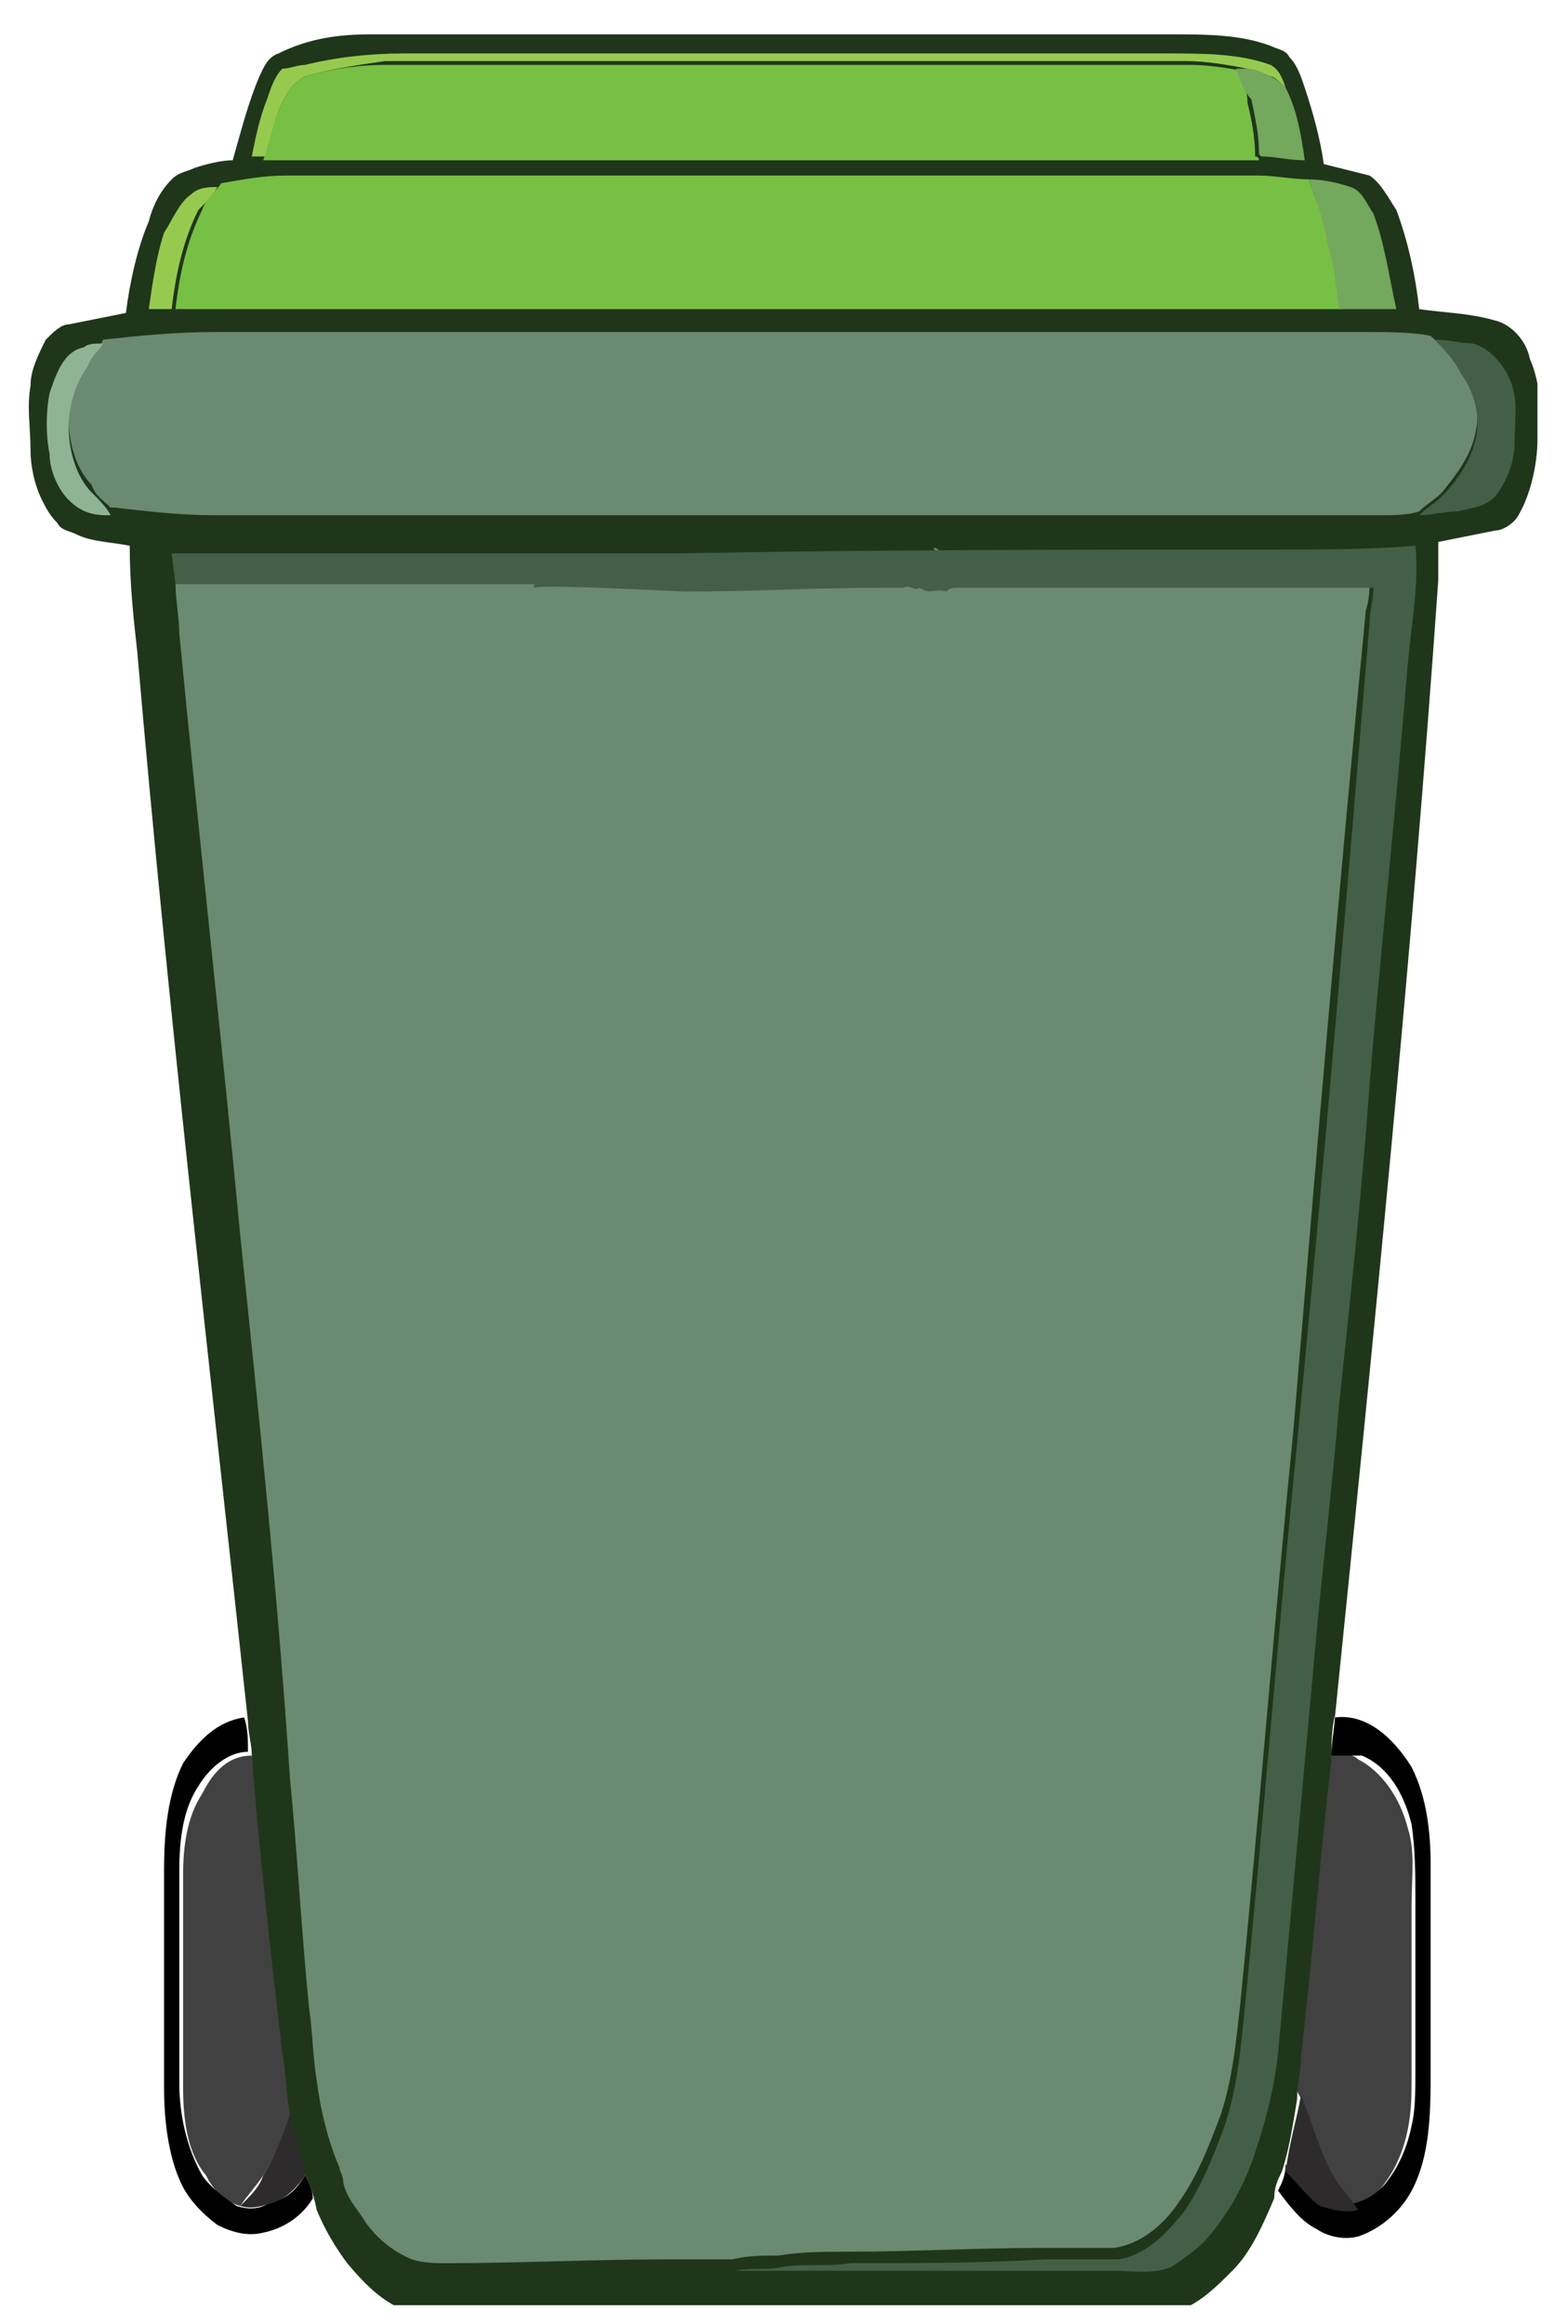 <svg version="1.1" id="Layer_1" xmlns="http://www.w3.org/2000/svg" xmlns:xlink="http://www.w3.org/1999/xlink" x="0px" y="0px"
	 viewBox="0 0 41.1 60.9" style="enable-background:new 0 0 41.1 60.9;" xml:space="preserve">
<style type="text/css">
	.gb{clip-path:url(#SVGID_00000066483371523878008350000007289286890841637001_);fill:#424142;}
	.gb1{clip-path:url(#SVGID_00000066483371523878008350000007289286890841637001_);fill:#1F361A;}
	.gb2{clip-path:url(#SVGID_00000066483371523878008350000007289286890841637001_);fill:#6A8A71;}
	.gb3{clip-path:url(#SVGID_00000066483371523878008350000007289286890841637001_);fill:#96CA4F;}
	.gb4{clip-path:url(#SVGID_00000066483371523878008350000007289286890841637001_);fill:#77C044;}
	.gb5{clip-path:url(#SVGID_00000066483371523878008350000007289286890841637001_);fill:#8FB395;}
	.gb6{clip-path:url(#SVGID_00000066483371523878008350000007289286890841637001_);fill:#435F48;}
	.gb7{clip-path:url(#SVGID_00000066483371523878008350000007289286890841637001_);fill:#73A85D;}
	.gb8{clip-path:url(#SVGID_00000066483371523878008350000007289286890841637001_);}
	.gb9{clip-path:url(#SVGID_00000066483371523878008350000007289286890841637001_);fill:#2D2B2B;}
</style>
<g>
	<defs>
		<rect id="SVGID_1_" x="0.6" y="0.9" width="39.7" height="59.5"/>
	</defs>
	<clipPath id="SVGID_00000024000763049986189290000010373164948606586014_">
		<use xlink:href="#SVGID_1_"  style="overflow:visible;"/>
	</clipPath>
	<path style="clip-path:url(#SVGID_00000024000763049986189290000010373164948606586014_);fill:#424142;" d="M34.9,46
		c0.2,0,0.5-0.1,0.7,0.1c0.6,0.3,1.1,1,1.3,1.8c0.2,0.6,0.1,1.3,0.1,2c0,1.5,0,3,0,4.5c0,0.5,0,0.9-0.1,1.4c-0.1,0.5-0.3,1-0.6,1.4
		c-0.2,0.3-0.5,0.5-0.8,0.6c-0.2-0.3-0.4-0.5-0.6-0.8c-0.3-0.5-0.5-1.1-0.7-1.7c0-0.2-0.1-0.3-0.2-0.5c0-0.4,0.1-0.7,0.1-1.1
		C34.4,51.2,34.6,48.6,34.9,46"/>
	<path style="clip-path:url(#SVGID_00000024000763049986189290000010373164948606586014_);fill:#424142;" d="M5.3,47
		C5.6,46.4,6,46,6.6,46c0.3,2.6,0.6,5.2,0.9,7.8c0.1,0.5,0.1,1.1,0.2,1.6C7.4,56,7.2,56.5,6.9,57c-0.2,0.3-0.4,0.5-0.6,0.8
		c-0.4-0.1-0.7-0.4-0.9-0.8c-0.5-0.6-0.6-1.5-0.6-2.3c0-1.9,0-3.7,0-5.6C4.8,48.4,4.9,47.6,5.3,47"/>
	<path style="clip-path:url(#SVGID_00000024000763049986189290000010373164948606586014_);fill:#1F361A;" d="M2.7,8.9L2.7,8.9
		C2.5,9,2.3,9,2.2,9.1c-0.4,0.2-0.7,0.6-0.8,1.1c-0.1,0.5-0.1,1.1,0,1.6c0,0.5,0.2,0.9,0.5,1.2c0.3,0.3,0.7,0.4,1,0.4
		c0.1,0,0.1,0,0.2,0c0.9,0.1,1.7,0.2,2.6,0.2c9.2,0,18.3,0,27.5,0c1,0,2.1,0,3.1,0c0.3,0,0.7,0,1-0.1c0.3,0,0.7-0.1,1-0.1
		c0.3-0.1,0.7-0.1,1-0.4c0.3-0.4,0.5-0.9,0.5-1.4c0-0.5,0.1-1.1-0.1-1.6c-0.2-0.5-0.5-0.9-1-1c-0.3-0.1-0.7-0.1-1-0.1
		c-0.5-0.1-1.1-0.1-1.6-0.1c-10.1,0-20.2,0-30.3,0C4.6,8.7,3.7,8.8,2.7,8.9"/>
	<path style="clip-path:url(#SVGID_00000024000763049986189290000010373164948606586014_);fill:#1F361A;" d="M26.5,4.6
		c-6.3,0-12.7,0-19,0c-0.6,0-1.1,0.1-1.7,0.2C5.5,4.9,5.2,4.9,5,5.1C4.7,5.3,4.5,5.8,4.3,6.2C4.1,6.8,4,7.5,3.9,8.2
		c0.2,0,0.4,0,0.6,0c0.2,0,0.4,0,0.6,0c1.4,0,2.9,0,4.3,0c8.6,0,17.1,0,25.7,0c0.5,0,1,0,1.5,0c-0.2-0.8-0.3-1.7-0.6-2.5
		c-0.1-0.3-0.3-0.6-0.6-0.7c-0.4-0.1-0.7-0.2-1.1-0.2c-0.4,0-0.9-0.1-1.3-0.1c-1.6,0-3.2,0-4.8,0C27.6,4.6,27,4.6,26.5,4.6"/>
	<path style="clip-path:url(#SVGID_00000024000763049986189290000010373164948606586014_);fill:#1F361A;" d="M8,1.7
		C7.8,1.7,7.6,1.8,7.4,1.9C7.2,2.1,7.1,2.4,7,2.7c-0.2,0.5-0.3,1-0.4,1.5c0.1,0,0.2,0,0.4,0c0.7-0.1,1.3,0,2,0c8,0,16,0,24.1,0
		c0.4,0,0.8,0.1,1.1,0.1c-0.1-0.6-0.2-1.3-0.5-1.9c-0.1-0.2-0.2-0.5-0.4-0.6c-0.9-0.3-1.8-0.4-2.7-0.3c-1.2,0-2.5,0-3.7,0
		c-1.9,0-3.8,0-5.8,0c-0.8,0-1.7,0-2.5,0c-2.1,0-4.3,0-6.4,0c-0.5,0-1,0-1.6,0C9.7,1.4,8.8,1.4,8,1.7"/>
	<path style="clip-path:url(#SVGID_00000024000763049986189290000010373164948606586014_);fill:#1F361A;" d="M7.3,1.4
		C8.1,1,8.9,0.9,9.7,0.9c7,0,14,0,21,0c0.9,0,1.8,0,2.6,0.3c0.2,0.1,0.4,0.1,0.5,0.3C34,1.7,34.1,2,34.2,2.3c0.2,0.6,0.4,1.3,0.5,2
		c0.4,0.1,0.8,0.2,1.2,0.3c0.3,0.2,0.5,0.6,0.7,0.9c0.3,0.8,0.5,1.7,0.6,2.6c0.7,0.1,1.3,0.1,2,0.3c0.4,0.1,0.8,0.5,0.9,1
		c0.3,0.7,0.3,1.4,0.2,2.1c0,0.7-0.2,1.5-0.5,2c-0.1,0.2-0.4,0.4-0.6,0.4c-0.5,0.1-1,0.2-1.5,0.3c0,0.3,0,0.7,0,1
		C37,25.2,36,35.1,35,44.9c-0.1,0.4-0.1,0.8-0.1,1.2c-0.3,2.6-0.5,5.2-0.8,7.8c0,0.4-0.1,0.7-0.1,1.1c-0.1,0.6-0.2,1.3-0.4,1.9
		c-0.1,0.2-0.2,0.4-0.2,0.7c-0.3,0.7-0.6,1.4-1.1,1.9c-0.4,0.4-0.8,0.8-1.3,1c-0.3,0.1-0.6,0.1-1,0.1c-3.1,0-6.3-0.1-9.4-0.1
		c-2.4,0-4.8,0.1-7.1,0.1c-0.9,0-1.8,0-2.6,0c-0.7-0.1-1.3-0.7-1.8-1.3c-0.3-0.4-0.6-0.9-0.8-1.4C8.2,57.4,8.1,57.2,8,57
		c-0.2-0.5-0.3-1-0.4-1.6c-0.1-0.5-0.1-1.1-0.2-1.6c-0.3-2.6-0.6-5.2-0.8-7.8c0-0.3-0.1-0.6-0.1-0.9c-1-9.3-2.1-18.7-2.9-28
		c-0.1-0.9-0.2-1.8-0.2-2.8c-0.5-0.1-1-0.1-1.4-0.3c-0.2-0.1-0.4-0.1-0.5-0.3c-0.2-0.2-0.3-0.4-0.4-0.6c-0.2-0.4-0.3-0.9-0.3-1.3
		c0-0.6-0.1-1.1,0-1.7C0.8,9.7,1,9.3,1.2,8.9c0.2-0.2,0.4-0.4,0.6-0.4c0.5-0.1,1-0.2,1.5-0.3c0.1-0.8,0.3-1.7,0.6-2.4
		C4,5.4,4.2,5,4.5,4.7c0.2-0.2,0.4-0.2,0.6-0.3c0.3-0.1,0.7-0.2,1-0.2C6.3,3.5,6.5,2.7,6.8,2C6.9,1.8,7,1.5,7.3,1.4"/>
	<path style="clip-path:url(#SVGID_00000024000763049986189290000010373164948606586014_);fill:#6A8A71;" d="M2.7,8.9
		c0.9-0.1,1.9-0.2,2.9-0.2c10.1,0,20.2,0,30.3,0c0.5,0,1.1,0,1.6,0.1c0.3,0.3,0.6,0.5,0.8,0.8c0.3,0.5,0.5,1.1,0.4,1.6
		c-0.1,0.7-0.5,1.2-0.9,1.7c-0.2,0.2-0.4,0.3-0.6,0.5c-0.3,0.1-0.7,0.1-1,0.1c-1,0-2.1,0-3.1,0c-9.2,0-18.3,0-27.5,0
		c-0.9,0-1.7-0.1-2.6-0.2c-0.1,0-0.1,0-0.2,0c0,0,0.1,0,0.1,0c-0.2-0.2-0.4-0.3-0.5-0.6c-0.4-0.4-0.6-1.1-0.6-1.7
		c0-0.6,0.2-1.2,0.5-1.6C2.4,9.3,2.6,9.2,2.7,8.9L2.7,8.9z"/>
	<path style="clip-path:url(#SVGID_00000024000763049986189290000010373164948606586014_);fill:#6A8A71;" d="M17.5,15.3
		c0.1-0.1,0.3,0,0.5-0.1c1.7,0,3.3,0,5,0c0.2,0,0.4,0,0.6,0c-0.2,0.5,0.4-1.2,0.2-0.7c0.4,0.2,0.3,0.2,0.7,0.2
		c0.3,0-0.4-0.2-0.1-0.1c0.5,0.1-0.2-0.4,0.2-0.2c0-0.2,0,0.7,0,0.5c0-0.5,0.4,0.4,0.1,0c-0.3-0.4,0.4-0.3,0.1-0.1
		c0.1-0.1,0.1,0.3,0.2,0.3c2.8,0,5.7,0,8.5,0c0.8,0,1.6,0,2.4,0l0,0c0,0.3,0,0.6-0.1,0.9c-0.7,7.2-1.3,14.3-1.9,21.5
		c-0.5,5-0.9,10.1-1.4,15.1c-0.1,0.9-0.2,1.9-0.5,2.8c-0.3,0.8-0.6,1.6-1.1,2.3c-0.4,0.6-1,1.1-1.7,1.2c-0.6,0-1.3,0-1.9,0
		c-1.7,0-3.4,0.1-5.1,0.1c-0.6,0-1.2,0-1.8,0.1c-0.4,0-0.8,0-1.2,0.1c-0.5,0-1.1,0-1.7,0c-1.9,0-3.9,0.1-5.8,0.1
		c-0.3,0-0.6,0-0.9-0.1c-0.5-0.2-1-0.6-1.3-1.1c-0.2-0.3-0.4-0.5-0.5-0.9c0-0.2-0.1-0.3-0.1-0.4c-0.3-0.7-0.5-1.5-0.6-2.3
		c-0.1-0.6-0.1-1.2-0.2-1.9c-0.2-2-0.3-4-0.5-6C7.3,42,6.8,37.2,6.3,32.4c-0.5-5.3-1.1-10.6-1.6-15.8c0-0.4-0.1-0.9-0.1-1.3
		c0.3,0,0.6,0,0.9,0c3.1,0,6.1,0,9.2,0L17.5,15.3z"/>
	<path style="clip-path:url(#SVGID_00000024000763049986189290000010373164948606586014_);fill:#96CA4F;" d="M8,1.7
		c0.8-0.2,1.7-0.3,2.6-0.3c0.5,0,1,0,1.6,0c2.1,0,4.3,0,6.4,0c0.8,0,1.7,0,2.5,0c1.9,0,3.8,0,5.8,0c1.2,0,2.5,0,3.7,0
		c0.9,0,1.9,0,2.7,0.3c0.2,0.1,0.3,0.3,0.4,0.6C33.6,2.2,33.4,2,33.3,2c-0.2-0.1-0.4-0.1-0.6-0.2c-0.5-0.1-1.1-0.2-1.6-0.2
		c-1.1,0-2.3,0-3.4,0c-4.2,0-8.4,0-12.5,0c-1.7,0-3.4,0-5.1,0C9.4,1.7,8.7,1.8,8,2C7.8,2.1,7.6,2.3,7.5,2.5C7.2,3,7.1,3.6,7,4.1
		c-0.1,0-0.2,0-0.4,0c0.1-0.5,0.2-1,0.4-1.5c0.1-0.3,0.2-0.6,0.4-0.8C7.6,1.8,7.8,1.7,8,1.7"/>
	<path style="clip-path:url(#SVGID_00000024000763049986189290000010373164948606586014_);fill:#96CA4F;" d="M5,5.1
		c0.2-0.2,0.5-0.2,0.7-0.2C5.6,5.1,5.4,5.3,5.2,5.5C4.8,6.3,4.6,7.2,4.5,8.1c-0.2,0-0.4,0-0.6,0c0.1-0.7,0.2-1.4,0.4-2
		C4.5,5.8,4.7,5.3,5,5.1"/>
	<path style="clip-path:url(#SVGID_00000024000763049986189290000010373164948606586014_);fill:#77C044;" d="M8,2
		c0.7-0.2,1.4-0.3,2.1-0.3c1.7,0,3.4,0,5.1,0c4.2,0,8.4,0,12.6,0c1.1,0,2.3,0,3.4,0c0.5,0,1.1,0.1,1.6,0.2c-0.1,0-0.2,0-0.3,0
		c0.1,0.3,0.2,0.5,0.2,0.8c0.1,0.4,0.2,0.9,0.2,1.4c0,0,0.1,0,0.1,0.1c-8,0-16,0-24.1,0c-0.7,0-1.3,0-2,0C7.1,3.6,7.2,3,7.5,2.5
		C7.6,2.3,7.8,2.1,8,2"/>
	<path style="clip-path:url(#SVGID_00000024000763049986189290000010373164948606586014_);fill:#77C044;" d="M26.5,4.6
		c0.6,0,1.1,0,1.7,0c1.6,0,3.2,0,4.8,0c0.4,0,0.9,0.1,1.3,0.1c0.2,0.5,0.4,1.1,0.6,1.7c0.1,0.6,0.2,1.1,0.3,1.7
		c-8.6,0-17.1,0-25.7,0c-1.4,0-2.9,0-4.3,0c-0.2,0-0.4,0-0.6,0c0.1-0.9,0.3-1.8,0.7-2.6c0.1-0.3,0.3-0.4,0.5-0.7
		c0.6-0.1,1.1-0.2,1.7-0.2C13.8,4.6,20.1,4.6,26.5,4.6"/>
	<path style="clip-path:url(#SVGID_00000024000763049986189290000010373164948606586014_);fill:#8FB395;" d="M2.2,9.1
		C2.3,9,2.5,9,2.7,9C2.6,9.2,2.4,9.3,2.3,9.6c-0.3,0.4-0.5,1-0.5,1.6c0,0.6,0.2,1.3,0.6,1.7c0.2,0.2,0.4,0.4,0.5,0.6
		c0,0-0.1,0-0.1,0c-0.4,0-0.7-0.1-1-0.4c-0.3-0.3-0.5-0.8-0.5-1.2c-0.1-0.5-0.1-1.1,0-1.6C1.5,9.7,1.7,9.2,2.2,9.1"/>
	<path style="clip-path:url(#SVGID_00000024000763049986189290000010373164948606586014_);fill:#435F48;" d="M14.7,15.3
		c-3.1,0-6.1,0-9.2,0c-0.3,0-0.9,0-0.9,0l-0.1-0.8c0,0,0.3,0,0.6,0c3.9,0,7.8,0,11.7,0c0.1,0,0.2,0,0.4,0L14.7,15.3z"/>
	<path style="clip-path:url(#SVGID_00000024000763049986189290000010373164948606586014_);fill:#435F48;" d="M33.4,14.4
		c1.2,0,2.5,0,3.7-0.1c0.1,1-0.1,2-0.2,3.1c-0.3,3.7-0.7,7.4-1,11c-0.2,2.8-0.5,5.6-0.8,8.4c-0.2,2.4-0.5,4.8-0.7,7.2
		c-0.3,3.3-0.6,6.5-0.9,9.8c-0.1,0.9-0.3,1.7-0.6,2.6c-0.3,0.9-0.7,1.6-1.3,2.3c-0.3,0.3-0.6,0.5-0.9,0.7c-0.5,0.2-1,0.1-1.5,0.1
		c-0.4,0-0.8,0-1.2,0c-0.6,0-1.3,0-1.9,0c-0.6,0-1.2,0-1.8,0c-1.3,0-2.7,0-4,0c-0.3,0-0.6,0-1,0c0.4-0.1,0.8,0,1.2-0.1
		c0.6-0.1,1.2,0,1.8-0.1c1.7,0,3.4,0,5.1-0.1c0.6,0,1.3,0,1.9,0c0.7-0.1,1.2-0.6,1.7-1.2c0.5-0.7,0.8-1.5,1.1-2.3
		c0.3-0.9,0.4-1.8,0.5-2.8c0.5-5,0.9-10.1,1.4-15.1c0.7-7.2,1.3-14.3,1.9-21.5c0-0.3,0.1-0.6,0.1-0.9l0,0c-0.8,0-1.6,0-2.4,0
		c-2.8,0-5.7,0-8.5,0c-0.1,0-0.2,0-0.3,0.1c-0.3-0.1-0.4,0.1-0.7-0.1c-0.1,0.1-0.3-0.1-0.4,0c-0.2,0-0.4,0-0.6,0
		c-1.7,0-3.4,0.1-5.1,0.1c-0.2,0-3.8-0.2-4-0.1c-0.1-0.3,1.3-0.5,1.2-0.7c0,0,1.6-0.1,1.6-0.2c0.2,0,0.8,0,1,0
		C22.9,14.4,28.2,14.4,33.4,14.4"/>
	<path style="clip-path:url(#SVGID_00000024000763049986189290000010373164948606586014_);fill:#73A85D;" d="M32.4,1.8
		c0.1,0,0.2,0,0.3,0c0.2,0,0.4,0.1,0.6,0.2c0.2,0.1,0.3,0.2,0.4,0.3c0.3,0.6,0.4,1.2,0.5,1.9c-0.4,0-0.8-0.1-1.1-0.1
		c0,0-0.1,0-0.1-0.1c0-0.5-0.1-0.9-0.2-1.4C32.6,2.4,32.5,2.1,32.4,1.8"/>
	<path style="clip-path:url(#SVGID_00000024000763049986189290000010373164948606586014_);fill:#73A85D;" d="M34.3,4.7
		c0.4,0,0.8,0.1,1.1,0.2c0.3,0.1,0.4,0.4,0.6,0.7c0.3,0.8,0.4,1.6,0.6,2.5c-0.5,0-1,0-1.5,0c-0.1-0.6-0.1-1.1-0.3-1.7
		C34.7,5.8,34.5,5.2,34.3,4.7"/>
	<path style="clip-path:url(#SVGID_00000024000763049986189290000010373164948606586014_);fill:#435F48;" d="M37.6,8.9
		c0.4,0,0.7,0.1,1,0.1c0.4,0.1,0.8,0.5,1,1c0.2,0.5,0.1,1.1,0.1,1.6c0,0.5-0.2,1-0.5,1.4c-0.3,0.3-0.6,0.3-1,0.4
		c-0.3,0-0.7,0.1-1,0.1c0.2-0.2,0.4-0.3,0.6-0.5c0.4-0.4,0.8-1,0.9-1.6c0.1-0.6-0.1-1.2-0.4-1.6C38.1,9.4,37.8,9.1,37.6,8.9"/>
	<path style="clip-path:url(#SVGID_00000024000763049986189290000010373164948606586014_);" d="M34.9,46c0-0.4,0.1-0.8,0.1-1.2
		c0,0,0,0.1,0,0.2c0.8-0.1,1.5,0.5,2,1.3c0.4,0.8,0.5,1.7,0.5,2.6c0,1.8,0,3.5,0,5.3c0,1,0,2.1-0.4,3c-0.3,0.7-0.9,1.2-1.5,1.4
		c-0.4,0.1-0.8,0-1.1-0.2c-0.4-0.2-0.7-0.6-1-1c0.1-0.2,0.2-0.4,0.2-0.7c0.2,0.4,0.5,0.7,0.9,0.9c0.3,0.2,0.7,0.2,1,0.1
		c0.3-0.1,0.6-0.3,0.8-0.6c0.3-0.4,0.5-0.9,0.6-1.4c0.1-0.4,0.1-0.9,0.1-1.4c0-1.5,0-3,0-4.5c0-0.7,0-1.3-0.1-2
		c-0.2-0.8-0.6-1.5-1.3-1.8C35.4,46,35.1,46,34.9,46"/>
	<path style="clip-path:url(#SVGID_00000024000763049986189290000010373164948606586014_);fill:#2D2B2B;" d="M34.1,54.9
		c0.1,0.2,0.1,0.3,0.2,0.5c0.2,0.6,0.4,1.2,0.7,1.7c0.2,0.3,0.4,0.5,0.6,0.8c-0.3,0.1-0.7,0-1-0.1c-0.3-0.2-0.6-0.6-0.9-0.9
		C33.8,56.1,34,55.5,34.1,54.9"/>
	<path style="clip-path:url(#SVGID_00000024000763049986189290000010373164948606586014_);" d="M4.8,46.2c0.4-0.6,0.9-1.1,1.6-1.2
		l0,0c0.1,0.3,0.1,0.6,0.1,0.9c-0.5,0-1,0.4-1.3,0.9c-0.4,0.6-0.5,1.4-0.5,2.2c0,1.9,0,3.7,0,5.6c0,0.8,0.2,1.7,0.6,2.4
		c0.2,0.3,0.6,0.6,0.9,0.8c0.3,0.1,0.6,0.1,0.9-0.1C7.6,57.6,7.8,57.3,8,57c0.1,0.2,0.2,0.4,0.2,0.6c-0.3,0.5-0.8,0.8-1.3,0.9
		c-0.4,0.1-0.8,0-1.2-0.2c-0.4-0.3-0.8-0.7-1-1.2c-0.3-0.7-0.4-1.6-0.4-2.4c0-1.9,0-3.8,0-5.7C4.3,48,4.4,47,4.8,46.2"/>
	<path style="clip-path:url(#SVGID_00000024000763049986189290000010373164948606586014_);fill:#2D2B2B;" d="M6.9,57
		c0.3-0.5,0.5-1,0.7-1.6C7.7,56,7.9,56.5,8,57c-0.2,0.3-0.5,0.6-0.8,0.7c-0.3,0.1-0.6,0.2-0.9,0.1C6.6,57.5,6.8,57.3,6.9,57"/>
</g>
</svg>
